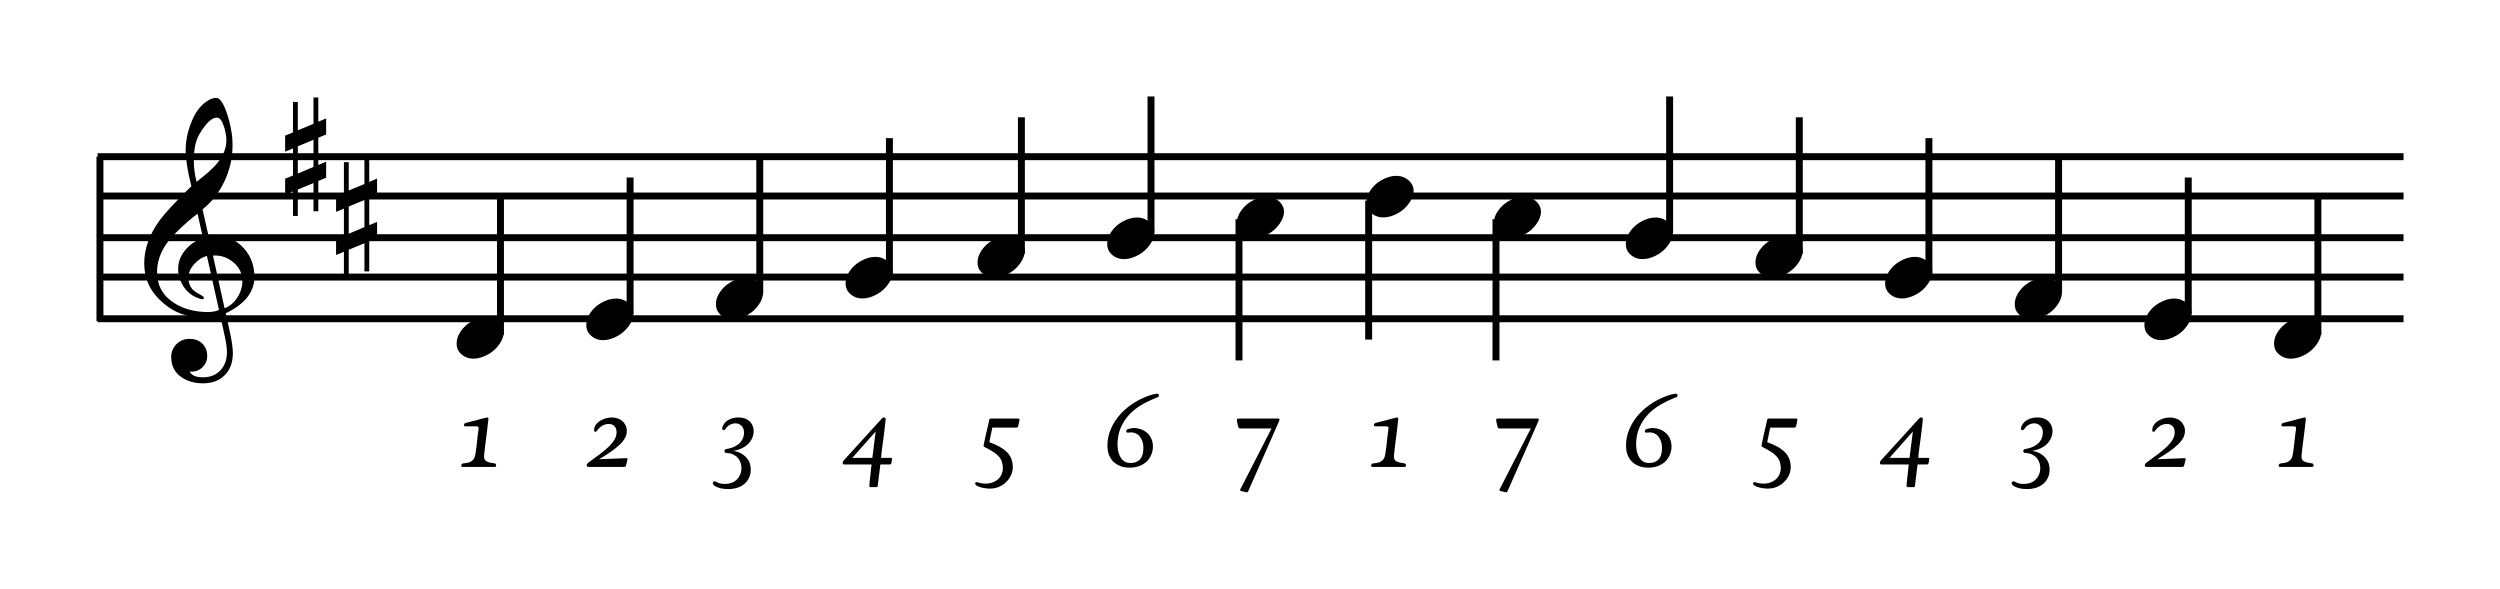 <?xml version="1.0" encoding="UTF-8" standalone="no"?>
<svg
   xmlns:dc="http://purl.org/dc/elements/1.1/"
   xmlns:cc="http://creativecommons.org/ns#"
   xmlns:rdf="http://www.w3.org/1999/02/22-rdf-syntax-ns#"
   xmlns:svg="http://www.w3.org/2000/svg"
   xmlns="http://www.w3.org/2000/svg"
   xmlns:xlink="http://www.w3.org/1999/xlink"
   xmlns:sodipodi="http://sodipodi.sourceforge.net/DTD/sodipodi-0.dtd"
   xmlns:inkscape="http://www.inkscape.org/namespaces/inkscape"
   width="259.157pt"
   height="61.042pt"
   viewBox="0 0 259.157 61.042"
   version="1.2"
   id="svg1213"
   sodipodi:docname="0 Inleiding - Noten met cijfers - 1.svg"
   inkscape:version="1.0.2-2 (e86c870879, 2021-01-15)">
  <sodipodi:namedview
     pagecolor="#ffffff"
     bordercolor="#666666"
     borderopacity="1"
     objecttolerance="10"
     gridtolerance="10"
     guidetolerance="10"
     inkscape:pageopacity="0"
     inkscape:pageshadow="2"
     inkscape:window-width="1920"
     inkscape:window-height="1051"
     id="namedview1215"
     showgrid="false"
     inkscape:zoom="0.89340855"
     inkscape:cx="243.43834"
     inkscape:cy="416.27083"
     inkscape:window-x="-9"
     inkscape:window-y="-9"
     inkscape:window-maximized="1"
     inkscape:current-layer="surface12441"
     inkscape:document-rotation="0"
     lock-margins="true"
     fit-margin-top="10"
     fit-margin-left="10"
     fit-margin-right="10"
     fit-margin-bottom="10" />
  <defs
     id="defs102">
    <g
       id="g100">
      <symbol
         overflow="visible"
         id="glyph0-0">
        <path
           style="stroke:none"
           d="M 1.062,0 V -8.281 H 7.359 V 0 Z M 2.094,-1.062 H 6.297 V -7.234 H 2.094 Z m 0,0"
           id="path10" />
      </symbol>
      <symbol
         overflow="visible"
         id="glyph0-1">
        <path
           style="stroke:none"
           d="m 11.453,0 c 0,1.551 -0.992,2.801 -2.969,3.75 0.102,0.438 0.25,1.102 0.438,2 0.195,0.906 0.297,1.617 0.297,2.141 0,0.945 -0.277,1.703 -0.828,2.266 -0.555,0.57 -1.309,0.859 -2.266,0.859 -0.867,0 -1.605,-0.211 -2.219,-0.625 C 3.188,9.898 2.828,9.195 2.828,8.281 c 0,-0.48 0.164,-0.906 0.5,-1.281 0.375,-0.398 0.844,-0.594 1.406,-0.594 0.531,0 0.961,0.156 1.297,0.469 0.363,0.344 0.539,0.797 0.531,1.359 -0.012,0.445 -0.18,0.82 -0.5,1.125 -0.344,0.332 -0.781,0.477 -1.312,0.438 0.176,0.395 0.633,0.594 1.375,0.594 0.758,0 1.363,-0.246 1.812,-0.734 C 8.383,9.176 8.609,8.551 8.609,7.781 8.609,7.352 8.52,6.75 8.344,5.969 8.25,5.508 8.098,4.848 7.891,3.984 7.422,4.129 6.836,4.203 6.141,4.203 4.504,4.203 3.098,3.676 1.922,2.625 0.66,1.531 0.031,0.18 0.031,-1.422 c 0,-1.5 0.531,-2.984 1.594,-4.453 0.551,-0.75 1.648,-1.93 3.297,-3.547 -0.398,-1.551 -0.594,-2.789 -0.594,-3.719 0,-0.938 0.18,-1.867 0.547,-2.797 0.395,-1.062 0.938,-1.816 1.625,-2.266 0.352,-0.25 0.68,-0.375 0.984,-0.375 0.344,0 0.676,0.43 1,1.281 0.27,0.688 0.477,1.496 0.625,2.422 0.051,0.305 0.078,0.715 0.078,1.234 0,1.281 -0.277,2.512 -0.828,3.688 -0.543,1.168 -1.305,2.148 -2.281,2.938 l 0.641,2.844 c 0.238,-0.039 0.504,-0.062 0.797,-0.062 1.156,0 2.109,0.422 2.859,1.266 0.719,0.805 1.078,1.793 1.078,2.969 z m -2.906,-14.172 c 0,-0.406 -0.078,-0.863 -0.234,-1.375 -0.199,-0.656 -0.449,-0.984 -0.75,-0.984 -0.531,0 -1.137,0.574 -1.812,1.719 -0.387,0.648 -0.578,1.57 -0.578,2.766 0,0.699 0.094,1.422 0.281,2.172 0.977,-0.75 1.664,-1.359 2.062,-1.828 0.688,-0.82 1.031,-1.645 1.031,-2.469 z m 1.656,14.578 c 0,-0.738 -0.289,-1.363 -0.859,-1.875 -0.574,-0.508 -1.234,-0.766 -1.984,-0.766 -0.043,0 -0.109,0 -0.203,0 l 1.203,5.469 c 0.551,-0.219 0.992,-0.594 1.328,-1.125 0.344,-0.531 0.516,-1.102 0.516,-1.703 z m -2.422,3 -1.25,-5.594 c -0.492,0.125 -0.934,0.414 -1.328,0.859 -0.398,0.438 -0.594,0.902 -0.594,1.391 0,0.469 0.133,0.863 0.406,1.188 0.176,0.188 0.438,0.367 0.781,0.547 0.281,0.156 0.422,0.258 0.422,0.312 0,0.125 -0.059,0.188 -0.172,0.188 -0.125,0 -0.34,-0.07 -0.641,-0.203 -0.555,-0.242 -1,-0.637 -1.344,-1.188 -0.344,-0.555 -0.516,-1.129 -0.516,-1.734 0,-0.727 0.254,-1.395 0.766,-2 C 4.789,-3.398 5.395,-3.801 6.125,-4.031 L 5.562,-6.562 c -0.25,0.18 -0.555,0.418 -0.906,0.719 -1.043,0.898 -1.797,1.668 -2.266,2.312 -0.688,0.969 -1.031,1.977 -1.031,3.016 0,1.352 0.566,2.406 1.703,3.156 C 4.039,3.297 5.242,3.625 6.672,3.625 7.098,3.625 7.469,3.551 7.781,3.406 Z m 0,0"
           id="path13" />
      </symbol>
      <symbol
         overflow="visible"
         id="glyph0-2">
        <path
           style="stroke:none"
           d="M 4.25,2.188 3.438,2.516 V 5.656 h -0.5 V 2.734 L 1.312,3.406 v 2.734 h -0.5 V 3.609 L 0,3.953 V 2.281 L 0.812,1.953 v -2.812 L 0,-0.516 V -2.188 l 0.812,-0.328 v -3.156 h 0.5 v 2.938 l 1.625,-0.672 v -2.734 h 0.5 V -3.625 L 4.25,-3.969 v 1.672 L 3.438,-1.969 V 0.859 L 4.25,0.516 Z M 2.938,1.062 V -1.75 l -1.625,0.672 V 1.75 Z m 0,0"
           id="path16" />
      </symbol>
      <symbol
         overflow="visible"
         id="glyph0-3">
        <path
           style="stroke:none"
           d="m 3.906,-0.5 c 0,0.281 -0.152,0.598 -0.453,0.953 C 3.086,0.867 2.258,1.457 0.969,2.219 0.781,2.32 0.457,2.523 0,2.828 v -11.188 H 0.5 V -1.5 c 0.594,-0.52 1.203,-0.781 1.828,-0.781 0.688,0 1.16,0.258 1.422,0.766 0.102,0.219 0.156,0.559 0.156,1.016 z M 2.5,-0.438 C 2.5,-0.676 2.426,-0.891 2.281,-1.078 2.145,-1.273 1.969,-1.375 1.75,-1.375 1.531,-1.375 1.273,-1.281 0.984,-1.094 0.66,-0.895 0.5,-0.695 0.5,-0.5 V 1.781 C 1.258,1.301 1.695,1.008 1.812,0.906 2.27,0.508 2.5,0.062 2.5,-0.438 Z m 0,0"
           id="path19" />
      </symbol>
      <symbol
         overflow="visible"
         id="glyph0-4">
        <path
           style="stroke:none"
           d="M 4.969,-2.141 H 0 v -2.062 h 4.969 z m 0,0"
           id="path22" />
      </symbol>
      <symbol
         overflow="visible"
         id="glyph1-0">
        <path
           style="stroke:none"
           d="M 1.047,0 V -8.281 H 7.344 V 0 Z M 2.094,-1.047 h 4.203 v -6.188 H 2.094 Z m 0,0"
           id="path25" />
      </symbol>
      <symbol
         overflow="visible"
         id="glyph1-1">
        <path
           style="stroke:none"
           d="M 0.375,1.625 C 0.125,1.363 0.004,1.02 0.016,0.594 0.023,0.176 0.176,-0.238 0.469,-0.656 0.758,-1.062 1.113,-1.383 1.531,-1.625 c 0.539,-0.312 1.062,-0.469 1.562,-0.469 0.531,0 0.984,0.18 1.359,0.531 0.301,0.305 0.453,0.641 0.453,1.016 0,0.418 -0.156,0.844 -0.469,1.281 C 4.133,1.16 3.766,1.5 3.328,1.75 2.785,2.062 2.266,2.219 1.766,2.219 1.203,2.219 0.738,2.02 0.375,1.625 Z m 0,0"
           id="path28" />
      </symbol>
      <symbol
         overflow="visible"
         id="glyph2-0">
        <path
           style="stroke:none"
           d="M 2.703,-6.766 H 2.469 v 1.625 l -1.5,-1.625 H 0.625 L 0.922,-6.438 v 1.859 H 1.156 V -6.219 L 2.688,-4.547 2.703,-4.562 Z m 0.781,1.078 c 0,-0.238 0.078,-0.445 0.234,-0.625 0.164,-0.188 0.375,-0.281 0.625,-0.281 0.25,0 0.457,0.094 0.625,0.281 0.176,0.18 0.266,0.387 0.266,0.625 0,0.125 -0.027,0.246 -0.078,0.359 C 5.113,-5.211 5.051,-5.113 4.969,-5.031 4.895,-4.945 4.801,-4.879 4.688,-4.828 4.582,-4.773 4.469,-4.75 4.344,-4.75 c -0.25,0 -0.461,-0.094 -0.625,-0.281 C 3.562,-5.219 3.484,-5.438 3.484,-5.688 Z m -0.25,0 c 0,0.168 0.023,0.32 0.078,0.453 0.062,0.137 0.141,0.258 0.234,0.359 0.102,0.105 0.223,0.188 0.359,0.25 0.133,0.055 0.281,0.078 0.438,0.078 0.156,0 0.301,-0.023 0.438,-0.078 0.133,-0.062 0.25,-0.145 0.344,-0.25 0.102,-0.102 0.18,-0.223 0.234,-0.359 0.062,-0.133 0.094,-0.285 0.094,-0.453 0,-0.156 -0.031,-0.297 -0.094,-0.422 C 5.305,-6.242 5.227,-6.363 5.125,-6.469 5.031,-6.582 4.914,-6.664 4.781,-6.719 4.645,-6.781 4.5,-6.812 4.344,-6.812 c -0.156,0 -0.305,0.031 -0.438,0.094 -0.137,0.055 -0.258,0.137 -0.359,0.25 C 3.453,-6.363 3.375,-6.242 3.312,-6.109 3.258,-5.984 3.234,-5.844 3.234,-5.688 Z M 4.188,-5.656 c 0,0.055 0.016,0.094 0.047,0.125 0.031,0.023 0.07,0.031 0.125,0.031 0.051,0 0.094,-0.008 0.125,-0.031 0.031,-0.031 0.047,-0.07 0.047,-0.125 0,-0.051 -0.016,-0.094 -0.047,-0.125 -0.031,-0.031 -0.074,-0.047 -0.125,-0.047 -0.055,0 -0.094,0.016 -0.125,0.047 C 4.203,-5.75 4.188,-5.707 4.188,-5.656 Z m 2.203,1.078 H 6.625 V -6.562 h 0.75 L 7.359,-6.766 H 5.656 L 5.641,-6.562 h 0.75 z m -4.859,3.5 c 0.176,0 0.336,-0.02 0.484,-0.062 C 2.172,-1.18 2.301,-1.25 2.406,-1.344 2.52,-1.438 2.609,-1.551 2.672,-1.688 2.742,-1.832 2.781,-1.992 2.781,-2.172 2.781,-2.379 2.742,-2.551 2.672,-2.688 2.598,-2.832 2.5,-2.945 2.375,-3.031 2.258,-3.113 2.125,-3.172 1.969,-3.203 1.812,-3.242 1.656,-3.266 1.5,-3.266 c -0.043,0 -0.121,0.008 -0.234,0.016 -0.117,0 -0.211,0.008 -0.281,0.016 v 2.156 z M 1.203,-1.281 V -3.047 H 1.312 c 0.352,-0.031 0.645,0.027 0.875,0.172 0.227,0.137 0.344,0.371 0.344,0.703 C 2.531,-1.879 2.438,-1.656 2.25,-1.5 2.062,-1.352 1.801,-1.281 1.469,-1.281 Z m 3.969,-0.203 C 5.098,-1.41 4.988,-1.352 4.844,-1.312 4.707,-1.281 4.578,-1.266 4.453,-1.266 4.211,-1.266 4.008,-1.344 3.844,-1.5 3.676,-1.664 3.582,-1.863 3.562,-2.094 h 1.422 l 0.031,-0.203 H 3.562 c 0.031,-0.227 0.125,-0.414 0.281,-0.562 C 4,-3.016 4.191,-3.094 4.422,-3.094 c 0.133,0 0.258,0.023 0.375,0.062 0.125,0.031 0.25,0.094 0.375,0.188 V -3.109 C 5.098,-3.16 5,-3.207 4.875,-3.25 4.75,-3.289 4.602,-3.312 4.438,-3.312 4.281,-3.312 4.133,-3.281 4,-3.219 3.863,-3.164 3.742,-3.086 3.641,-2.984 3.535,-2.879 3.457,-2.758 3.406,-2.625 c -0.055,0.137 -0.078,0.281 -0.078,0.438 0,0.156 0.023,0.309 0.078,0.453 0.051,0.137 0.129,0.258 0.234,0.359 0.102,0.094 0.223,0.172 0.359,0.234 0.133,0.062 0.281,0.094 0.438,0.094 0.125,0 0.254,-0.008 0.391,-0.031 0.133,-0.031 0.242,-0.082 0.328,-0.156 z m 1.031,-0.625 h 0.906 v -0.219 h -0.906 v -0.719 H 7.281 L 7.266,-3.266 H 5.969 v 2.188 h 0.234 z m 1.016,0.844 c 0,0.055 0.02,0.102 0.062,0.141 0.039,0.043 0.086,0.062 0.141,0.062 0.062,0 0.113,-0.02 0.156,-0.062 0.039,-0.039 0.062,-0.086 0.062,-0.141 0,-0.062 -0.023,-0.113 -0.062,-0.156 -0.043,-0.039 -0.094,-0.062 -0.156,-0.062 -0.055,0 -0.102,0.023 -0.141,0.062 -0.043,0.043 -0.062,0.094 -0.062,0.156 z m -7.234,-6.406 H 8.312 V 0 h -8.328 z m 0,0"
           id="path31" />
      </symbol>
      <symbol
         overflow="visible"
         id="glyph2-1">
        <path
           style="stroke:none"
           d="m 3.312,-4.953 c 0,0.055 -0.016,0.18 -0.047,0.375 C 3.242,-4.391 3.219,-4.156 3.188,-3.875 3.156,-3.602 3.117,-3.312 3.078,-3 3.035,-2.695 3,-2.41 2.969,-2.141 c -0.031,0.262 -0.059,0.492 -0.078,0.688 -0.023,0.188 -0.031,0.305 -0.031,0.344 0,0.125 0.016,0.23 0.047,0.312 0.039,0.086 0.102,0.152 0.188,0.203 0.082,0.055 0.195,0.102 0.344,0.141 0.145,0.031 0.328,0.062 0.547,0.094 0.051,0.012 0.082,0.039 0.094,0.078 0.02,0.031 0.031,0.07 0.031,0.109 0,0.043 -0.012,0.086 -0.031,0.125 C 4.055,-0.016 4.023,0 3.984,0 h -3.375 C 0.566,0 0.535,-0.016 0.516,-0.047 0.504,-0.078 0.5,-0.109 0.5,-0.141 c 0,-0.051 0.016,-0.098 0.047,-0.141 0.031,-0.039 0.07,-0.066 0.125,-0.078 0.238,-0.02 0.438,-0.051 0.594,-0.094 0.156,-0.051 0.281,-0.117 0.375,-0.203 0.102,-0.082 0.18,-0.191 0.234,-0.328 0.051,-0.133 0.086,-0.301 0.109,-0.5 0.008,-0.051 0.023,-0.148 0.047,-0.297 0.02,-0.145 0.039,-0.305 0.062,-0.484 0.02,-0.188 0.039,-0.379 0.062,-0.578 0.02,-0.195 0.039,-0.379 0.062,-0.547 0.031,-0.176 0.051,-0.32 0.062,-0.438 0.008,-0.125 0.016,-0.195 0.016,-0.219 0,-0.07 -0.023,-0.113 -0.062,-0.125 C 2.191,-4.191 2.133,-4.203 2.062,-4.203 H 0.922 C 0.867,-4.203 0.832,-4.219 0.812,-4.25 0.789,-4.281 0.781,-4.312 0.781,-4.344 c 0,-0.102 0.051,-0.172 0.156,-0.203 0.031,-0.008 0.102,-0.031 0.219,-0.062 0.125,-0.031 0.266,-0.066 0.422,-0.109 0.156,-0.039 0.32,-0.082 0.5,-0.125 0.176,-0.051 0.344,-0.098 0.5,-0.141 0.156,-0.039 0.285,-0.07 0.391,-0.094 C 3.07,-5.109 3.141,-5.125 3.172,-5.125 c 0.094,0 0.141,0.059 0.141,0.172 z m 0,0"
           id="path34" />
      </symbol>
      <symbol
         overflow="visible"
         id="glyph2-2">
        <path
           style="stroke:none"
           d="M 0.25,0 C 0.176,0 0.125,-0.016 0.094,-0.047 0.07,-0.078 0.062,-0.117 0.062,-0.172 c 0,-0.094 0.047,-0.176 0.141,-0.25 0.508,-0.375 0.953,-0.703 1.328,-0.984 0.375,-0.289 0.68,-0.555 0.922,-0.797 0.238,-0.25 0.414,-0.484 0.531,-0.703 0.113,-0.219 0.172,-0.441 0.172,-0.672 0,-0.301 -0.078,-0.52 -0.234,-0.656 C 2.773,-4.379 2.594,-4.453 2.375,-4.453 c -0.281,0 -0.527,0.07 -0.734,0.203 -0.199,0.125 -0.375,0.305 -0.531,0.531 -0.031,0.055 -0.086,0.078 -0.156,0.078 -0.086,0 -0.125,-0.055 -0.125,-0.172 0,-0.176 0.047,-0.344 0.141,-0.5 C 1.07,-4.477 1.207,-4.617 1.375,-4.734 1.551,-4.848 1.75,-4.941 1.969,-5.016 2.195,-5.086 2.43,-5.125 2.672,-5.125 c 0.207,0 0.398,0.031 0.578,0.094 0.188,0.055 0.348,0.141 0.484,0.266 0.145,0.117 0.258,0.262 0.344,0.438 0.094,0.168 0.141,0.367 0.141,0.594 0,0.262 -0.062,0.508 -0.188,0.734 -0.125,0.23 -0.309,0.461 -0.547,0.688 -0.242,0.23 -0.539,0.469 -0.891,0.719 -0.355,0.242 -0.773,0.508 -1.25,0.797 L 4.172,-0.906 c 0.082,0 0.125,0.039 0.125,0.109 0,0.023 -0.012,0.062 -0.031,0.125 -0.012,0.055 -0.027,0.117 -0.047,0.188 -0.012,0.062 -0.027,0.125 -0.047,0.188 -0.012,0.062 -0.023,0.105 -0.031,0.125 C 4.117,-0.098 4.094,-0.051 4.062,-0.031 4.039,-0.008 4.004,0 3.953,0 Z m 0,0"
           id="path37" />
      </symbol>
      <symbol
         overflow="visible"
         id="glyph2-3">
        <path
           style="stroke:none"
           d="m 1.578,-1.672 c 0.301,0.055 0.566,0.141 0.797,0.266 0.227,0.125 0.414,0.277 0.562,0.453 0.156,0.168 0.27,0.355 0.344,0.562 0.07,0.199 0.109,0.406 0.109,0.625 0,0.352 -0.062,0.656 -0.188,0.906 -0.125,0.258 -0.293,0.473 -0.5,0.641 -0.211,0.176 -0.461,0.305 -0.75,0.391 C 1.672,2.254 1.375,2.297 1.062,2.297 0.844,2.297 0.633,2.281 0.438,2.25 0.25,2.219 0.082,2.172 -0.062,2.109 -0.219,2.055 -0.336,1.988 -0.422,1.906 c -0.082,-0.074 -0.125,-0.152 -0.125,-0.234 0,-0.043 0.016,-0.086 0.047,-0.125 C -0.469,1.516 -0.426,1.5 -0.375,1.5 c 0.055,0 0.105,0.008 0.156,0.031 0.043,0.031 0.105,0.062 0.188,0.094 C 0.039,1.664 0.133,1.695 0.25,1.719 0.375,1.75 0.531,1.766 0.719,1.766 0.957,1.766 1.18,1.727 1.391,1.656 1.598,1.582 1.773,1.473 1.922,1.328 2.078,1.18 2.195,1.008 2.281,0.812 2.375,0.613 2.422,0.383 2.422,0.125 c 0,-0.195 -0.031,-0.383 -0.094,-0.562 -0.062,-0.188 -0.156,-0.352 -0.281,-0.5 -0.125,-0.145 -0.281,-0.258 -0.469,-0.344 C 1.391,-1.375 1.172,-1.426 0.922,-1.438 0.742,-1.445 0.656,-1.516 0.656,-1.641 c 0,-0.113 0.078,-0.188 0.234,-0.219 0.363,-0.062 0.66,-0.156 0.891,-0.281 0.227,-0.125 0.41,-0.266 0.547,-0.422 0.133,-0.164 0.227,-0.332 0.281,-0.5 0.051,-0.164 0.078,-0.32 0.078,-0.469 0,-0.332 -0.09,-0.578 -0.266,-0.734 -0.18,-0.164 -0.383,-0.25 -0.609,-0.25 -0.211,0 -0.406,0.055 -0.594,0.156 C 1.039,-4.266 0.895,-4.125 0.781,-3.938 0.719,-3.852 0.645,-3.812 0.562,-3.812 0.531,-3.812 0.5,-3.82 0.469,-3.844 0.438,-3.875 0.422,-3.922 0.422,-3.984 c 0,-0.062 0.023,-0.156 0.078,-0.281 C 0.562,-4.398 0.656,-4.531 0.781,-4.656 0.914,-4.789 1.094,-4.898 1.312,-4.984 1.531,-5.078 1.801,-5.125 2.125,-5.125 c 0.195,0 0.391,0.027 0.578,0.078 0.188,0.055 0.352,0.141 0.5,0.266 0.145,0.117 0.258,0.266 0.344,0.453 0.094,0.18 0.141,0.398 0.141,0.656 0,0.23 -0.055,0.461 -0.156,0.688 C 3.438,-2.766 3.297,-2.562 3.109,-2.375 2.93,-2.195 2.707,-2.047 2.438,-1.922 c -0.262,0.125 -0.547,0.211 -0.859,0.25 z m 0,0"
           id="path40" />
      </symbol>
      <symbol
         overflow="visible"
         id="glyph2-4">
        <path
           style="stroke:none"
           d="m 4.953,-0.938 c 0.082,0 0.125,0.031 0.125,0.094 0,0.023 -0.008,0.055 -0.016,0.094 0,0.043 -0.008,0.09 -0.016,0.141 -0.012,0.055 -0.023,0.105 -0.031,0.156 -0.012,0.043 -0.023,0.074 -0.031,0.094 C 4.961,-0.285 4.898,-0.25 4.797,-0.25 h -0.938 L 3.594,1.922 c 0,0.051 -0.012,0.094 -0.031,0.125 C 3.551,2.078 3.516,2.094 3.453,2.094 h -0.594 c -0.094,0 -0.141,-0.047 -0.141,-0.141 0,-0.023 0.004,-0.086 0.016,-0.188 C 2.742,1.66 2.754,1.531 2.766,1.375 2.785,1.227 2.805,1.062 2.828,0.875 2.848,0.695 2.863,0.531 2.875,0.375 2.895,0.219 2.91,0.082 2.922,-0.031 2.941,-0.145 2.953,-0.219 2.953,-0.25 H 0.156 c -0.137,0 -0.203,-0.055 -0.203,-0.172 0,-0.094 0.043,-0.18 0.125,-0.266 l 3.938,-4.328 c 0.031,-0.031 0.062,-0.055 0.094,-0.078 0.031,-0.02 0.07,-0.031 0.125,-0.031 0.113,0 0.172,0.062 0.172,0.188 0,0.031 -0.012,0.141 -0.031,0.328 C 4.352,-4.422 4.328,-4.188 4.297,-3.906 4.266,-3.633 4.227,-3.336 4.188,-3.016 4.145,-2.691 4.102,-2.383 4.062,-2.094 4.031,-1.812 4,-1.562 3.969,-1.344 3.945,-1.133 3.938,-1 3.938,-0.938 Z m -1.922,0 L 3.375,-3.672 0.953,-0.938 Z m 0,0"
           id="path43" />
      </symbol>
      <symbol
         overflow="visible"
         id="glyph2-5">
        <path
           style="stroke:none"
           d="m 4.234,-5.016 c 0.082,0 0.125,0.043 0.125,0.125 0,0.023 -0.008,0.062 -0.016,0.125 0,0.055 -0.012,0.117 -0.031,0.188 -0.023,0.062 -0.039,0.125 -0.047,0.188 -0.012,0.055 -0.023,0.094 -0.031,0.125 -0.012,0.074 -0.031,0.125 -0.062,0.156 -0.031,0.023 -0.086,0.031 -0.156,0.031 h -2.469 l -0.312,1.516 c 0.789,0.273 1.395,0.609 1.812,1.016 0.414,0.406 0.625,0.93 0.625,1.562 0,0.281 -0.059,0.551 -0.172,0.812 C 3.383,1.098 3.219,1.336 3,1.547 2.789,1.766 2.539,1.938 2.25,2.062 1.957,2.188 1.629,2.25 1.266,2.25 1.109,2.25 0.941,2.234 0.766,2.203 0.586,2.18 0.426,2.145 0.281,2.094 0.133,2.051 0.016,2 -0.078,1.938 -0.18,1.875 -0.234,1.801 -0.234,1.719 c 0,-0.031 0.012,-0.062 0.031,-0.094 0.023,-0.031 0.059,-0.047 0.109,-0.047 0.043,0 0.086,0.004 0.125,0.016 0.051,0.02 0.113,0.039 0.188,0.062 0.07,0.02 0.156,0.035 0.25,0.047 0.102,0.02 0.234,0.031 0.391,0.031 0.258,0 0.5,-0.043 0.719,-0.125 C 1.805,1.523 2,1.41 2.156,1.266 2.312,1.117 2.43,0.945 2.516,0.75 c 0.082,-0.199 0.125,-0.406 0.125,-0.625 0,-0.25 -0.039,-0.473 -0.109,-0.672 -0.062,-0.195 -0.172,-0.379 -0.328,-0.547 -0.148,-0.164 -0.344,-0.328 -0.594,-0.484 -0.242,-0.156 -0.531,-0.316 -0.875,-0.484 -0.062,-0.031 -0.094,-0.066 -0.094,-0.109 0,-0.02 0.008,-0.094 0.031,-0.219 C 0.703,-2.523 0.738,-2.688 0.781,-2.875 0.82,-3.062 0.863,-3.258 0.906,-3.469 0.957,-3.676 1.004,-3.875 1.047,-4.062 1.086,-4.25 1.125,-4.41 1.156,-4.547 1.188,-4.691 1.207,-4.785 1.219,-4.828 1.227,-4.891 1.242,-4.938 1.266,-4.969 1.297,-5 1.363,-5.016 1.469,-5.016 Z m 0,0"
           id="path46" />
      </symbol>
      <symbol
         overflow="visible"
         id="glyph2-6">
        <path
           style="stroke:none"
           d="m 2.641,-3.547 c -0.117,0 -0.172,-0.055 -0.172,-0.172 0,-0.062 0.031,-0.113 0.094,-0.156 0.07,-0.039 0.156,-0.07 0.25,-0.094 0.094,-0.02 0.18,-0.035 0.266,-0.047 0.082,-0.008 0.145,-0.016 0.188,-0.016 0.25,0 0.488,0.043 0.719,0.125 0.238,0.086 0.453,0.211 0.641,0.375 0.188,0.156 0.332,0.355 0.438,0.594 0.113,0.242 0.172,0.516 0.172,0.828 0,0.312 -0.062,0.605 -0.188,0.875 -0.117,0.273 -0.277,0.508 -0.484,0.703 -0.211,0.188 -0.465,0.34 -0.766,0.453 -0.293,0.102 -0.617,0.156 -0.969,0.156 -0.398,0 -0.742,-0.062 -1.031,-0.188 -0.293,-0.125 -0.539,-0.289 -0.734,-0.5 -0.188,-0.219 -0.328,-0.461 -0.422,-0.734 -0.086,-0.281 -0.125,-0.566 -0.125,-0.859 0,-0.613 0.125,-1.203 0.375,-1.766 0.25,-0.57 0.586,-1.086 1.016,-1.547 0.438,-0.469 0.941,-0.875 1.516,-1.219 0.57,-0.344 1.176,-0.602 1.812,-0.781 0.094,-0.02 0.176,-0.035 0.25,-0.047 0.07,-0.02 0.129,-0.031 0.172,-0.031 0.07,0 0.125,0.023 0.156,0.062 0.031,0.031 0.047,0.074 0.047,0.125 0,0.086 -0.047,0.148 -0.141,0.188 -0.574,0.219 -1.117,0.477 -1.625,0.766 -0.5,0.293 -0.938,0.637 -1.312,1.031 -0.375,0.398 -0.672,0.855 -0.891,1.375 -0.219,0.512 -0.328,1.094 -0.328,1.75 0,0.281 0.031,0.539 0.094,0.766 0.062,0.23 0.148,0.434 0.266,0.609 0.113,0.168 0.254,0.297 0.422,0.391 0.164,0.086 0.359,0.125 0.578,0.125 0.414,0 0.738,-0.125 0.969,-0.375 C 4.129,-1.031 4.25,-1.43 4.25,-1.984 c 0,-0.227 -0.031,-0.438 -0.094,-0.625 C 4.094,-2.805 4.004,-2.977 3.891,-3.125 3.785,-3.27 3.656,-3.379 3.5,-3.453 c -0.156,-0.082 -0.336,-0.125 -0.531,-0.125 -0.086,0 -0.152,0.008 -0.203,0.016 -0.043,0.012 -0.086,0.016 -0.125,0.016 z m 0,0"
           id="path49" />
      </symbol>
      <symbol
         overflow="visible"
         id="glyph2-7">
        <path
           style="stroke:none"
           d="M 3.609,-3.984 H 0.375 c -0.117,0 -0.184,-0.051 -0.203,-0.156 C 0.16,-4.18 0.145,-4.234 0.125,-4.297 0.113,-4.367 0.098,-4.441 0.078,-4.516 0.066,-4.598 0.051,-4.672 0.031,-4.734 0.02,-4.805 0.016,-4.852 0.016,-4.875 c 0,-0.094 0.066,-0.141 0.203,-0.141 h 4.078 c 0.094,0 0.141,0.043 0.141,0.125 0,0.043 -0.039,0.141 -0.109,0.297 L 1.219,2.469 C 1.164,2.582 1.113,2.641 1.062,2.641 1.051,2.641 1.02,2.633 0.969,2.625 0.914,2.613 0.859,2.598 0.797,2.578 0.734,2.566 0.672,2.551 0.609,2.531 0.555,2.52 0.52,2.516 0.5,2.516 0.406,2.492 0.359,2.453 0.359,2.391 0.359,2.359 0.363,2.332 0.375,2.312 0.383,2.289 0.406,2.254 0.438,2.203 Z m 0,0"
           id="path52" />
      </symbol>
      <symbol
         overflow="visible"
         id="glyph2-8">
        <path
           style="stroke:none"
           d="m 3.875,-4.422 c -0.117,-0.094 -0.234,-0.156 -0.359,-0.188 -0.117,-0.039 -0.23,-0.062 -0.344,-0.062 -0.23,0 -0.453,0.078 -0.672,0.234 -0.219,0.156 -0.418,0.371 -0.594,0.641 -0.18,0.273 -0.32,0.586 -0.422,0.938 -0.105,0.355 -0.156,0.73 -0.156,1.125 0,0.355 0.051,0.621 0.156,0.797 0.102,0.18 0.25,0.266 0.438,0.266 0.25,0 0.5,-0.102 0.75,-0.312 0.25,-0.219 0.535,-0.508 0.859,-0.875 z m -0.406,3.188 C 3.332,-1.055 3.191,-0.883 3.047,-0.719 2.898,-0.562 2.75,-0.422 2.594,-0.297 2.445,-0.18 2.289,-0.086 2.125,-0.016 1.957,0.047 1.797,0.078 1.641,0.078 1.242,0.078 0.938,-0.055 0.719,-0.328 0.5,-0.609 0.391,-1.02 0.391,-1.562 c 0,-0.539 0.082,-1.031 0.25,-1.469 0.164,-0.445 0.383,-0.82 0.656,-1.125 0.281,-0.312 0.586,-0.551 0.922,-0.719 0.344,-0.164 0.68,-0.25 1.016,-0.25 0.238,0 0.477,0.047 0.719,0.141 C 3.984,-5.254 4.008,-5.508 4.031,-5.75 4.062,-5.988 4.086,-6.195 4.109,-6.375 c 0.031,-0.176 0.051,-0.32 0.062,-0.438 0.008,-0.125 0.016,-0.195 0.016,-0.219 0,-0.125 -0.027,-0.207 -0.078,-0.25 C 4.066,-7.332 3.977,-7.359 3.844,-7.359 H 3.453 c -0.055,0 -0.094,-0.016 -0.125,-0.047 -0.031,-0.039 -0.047,-0.082 -0.047,-0.125 0,-0.102 0.062,-0.172 0.188,-0.203 L 4.438,-7.953 C 4.52,-7.973 4.598,-7.988 4.672,-8 4.742,-8.02 4.801,-8.031 4.844,-8.031 c 0.113,0 0.188,0.031 0.219,0.094 0.039,0.055 0.062,0.137 0.062,0.25 0,0.031 -0.016,0.152 -0.047,0.359 -0.023,0.199 -0.055,0.453 -0.094,0.766 -0.031,0.305 -0.074,0.652 -0.125,1.047 -0.055,0.387 -0.105,0.781 -0.156,1.188 -0.043,0.406 -0.09,0.809 -0.141,1.203 -0.055,0.387 -0.102,0.742 -0.141,1.062 -0.031,0.324 -0.062,0.594 -0.094,0.812 -0.023,0.211 -0.031,0.336 -0.031,0.375 0,0.043 0.016,0.07 0.047,0.078 0.039,0.012 0.109,0.016 0.203,0.016 h 0.656 c 0.039,0 0.078,0.012 0.109,0.031 0.031,0.012 0.047,0.043 0.047,0.094 0,0.055 -0.074,0.121 -0.219,0.203 -0.137,0.086 -0.305,0.168 -0.5,0.25 C 4.441,-0.129 4.242,-0.062 4.047,0 3.848,0.051 3.691,0.078 3.578,0.078 3.504,0.078 3.445,0.062 3.406,0.031 3.363,0 3.344,-0.051 3.344,-0.125 c 0,-0.008 0.004,-0.051 0.016,-0.125 0.008,-0.07 0.02,-0.16 0.031,-0.266 C 3.41,-0.617 3.426,-0.727 3.438,-0.844 3.457,-0.969 3.477,-1.098 3.5,-1.234 Z m 0,0"
           id="path55" />
      </symbol>
      <symbol
         overflow="visible"
         id="glyph2-9">
        <path
           style="stroke:none"
           d="m 2.938,-5.125 c 0.227,0 0.445,0.039 0.656,0.109 0.219,0.062 0.406,0.172 0.562,0.328 0.156,0.156 0.281,0.367 0.375,0.625 0.094,0.25 0.141,0.559 0.141,0.922 0,0.512 -0.074,0.965 -0.219,1.359 -0.148,0.398 -0.34,0.734 -0.578,1.016 -0.23,0.273 -0.496,0.48 -0.797,0.625 -0.293,0.145 -0.594,0.219 -0.906,0.219 C 1.941,0.078 1.719,0.047 1.5,-0.016 1.289,-0.086 1.109,-0.203 0.953,-0.359 0.797,-0.516 0.672,-0.719 0.578,-0.969 0.484,-1.219 0.438,-1.523 0.438,-1.891 0.438,-2.398 0.508,-2.852 0.656,-3.25 0.801,-3.656 0.988,-3.992 1.219,-4.266 1.457,-4.547 1.723,-4.758 2.016,-4.906 2.316,-5.051 2.625,-5.125 2.938,-5.125 Z m -0.172,0.484 c -0.199,0 -0.383,0.062 -0.547,0.188 -0.168,0.125 -0.312,0.309 -0.438,0.547 C 1.664,-3.676 1.57,-3.395 1.5,-3.062 c -0.074,0.336 -0.109,0.703 -0.109,1.109 0,0.512 0.086,0.898 0.266,1.156 0.176,0.262 0.406,0.391 0.688,0.391 0.195,0 0.379,-0.062 0.547,-0.188 C 3.055,-0.719 3.195,-0.895 3.312,-1.125 3.438,-1.363 3.535,-1.648 3.609,-1.984 3.68,-2.316 3.719,-2.688 3.719,-3.094 3.719,-3.613 3.629,-4 3.453,-4.25 3.285,-4.508 3.055,-4.641 2.766,-4.641 Z m 0,0"
           id="path58" />
      </symbol>
      <symbol
         overflow="visible"
         id="glyph2-10">
        <path
           style="stroke:none"
           d="M 2.062,-3.312 C 2.238,-3.633 2.395,-3.91 2.531,-4.141 2.676,-4.367 2.812,-4.551 2.938,-4.688 3.07,-4.832 3.203,-4.941 3.328,-5.016 3.453,-5.086 3.586,-5.125 3.734,-5.125 c 0.195,0 0.348,0.07 0.453,0.203 0.102,0.125 0.156,0.273 0.156,0.438 0,0.148 -0.047,0.293 -0.141,0.438 -0.086,0.137 -0.215,0.23 -0.391,0.281 -0.031,-0.113 -0.086,-0.195 -0.156,-0.25 -0.074,-0.051 -0.137,-0.078 -0.188,-0.078 -0.094,0 -0.188,0.039 -0.281,0.109 -0.094,0.062 -0.188,0.148 -0.281,0.25 l -0.875,1 -0.297,2.469 C 1.723,-0.16 1.672,-0.094 1.578,-0.062 1.453,-0.031 1.32,0 1.188,0.031 1.051,0.062 0.961,0.078 0.922,0.078 c -0.062,0 -0.094,-0.039 -0.094,-0.109 0,-0.031 0.008,-0.148 0.031,-0.359 0.031,-0.207 0.066,-0.457 0.109,-0.75 0.039,-0.289 0.082,-0.602 0.125,-0.938 C 1.133,-2.41 1.172,-2.719 1.203,-3 c 0.039,-0.289 0.07,-0.535 0.094,-0.734 0.031,-0.195 0.047,-0.301 0.047,-0.312 0,-0.062 -0.023,-0.098 -0.062,-0.109 C 1.25,-4.164 1.191,-4.172 1.109,-4.172 H 0.531 c -0.043,0 -0.078,-0.004 -0.109,-0.016 C 0.391,-4.207 0.375,-4.242 0.375,-4.297 c 0,-0.051 0.066,-0.125 0.203,-0.219 0.133,-0.094 0.289,-0.188 0.469,-0.281 0.188,-0.094 0.375,-0.172 0.562,-0.234 0.195,-0.062 0.352,-0.094 0.469,-0.094 0.07,0 0.129,0.016 0.172,0.047 0.039,0.023 0.062,0.07 0.062,0.141 0,0.043 -0.012,0.137 -0.031,0.281 -0.023,0.148 -0.055,0.312 -0.094,0.5 C 2.156,-3.977 2.125,-3.805 2.094,-3.641 2.07,-3.484 2.051,-3.375 2.031,-3.312 Z m 0,0"
           id="path61" />
      </symbol>
      <symbol
         overflow="visible"
         id="glyph2-11">
        <path
           style="stroke:none"
           d="m 4.156,-4.141 c 0,0.219 -0.047,0.414 -0.141,0.578 -0.086,0.168 -0.234,0.328 -0.453,0.484 -0.211,0.156 -0.5,0.312 -0.875,0.469 -0.367,0.156 -0.824,0.328 -1.375,0.516 0.02,0.5 0.133,0.867 0.344,1.094 0.207,0.23 0.445,0.344 0.719,0.344 0.207,0 0.395,-0.031 0.562,-0.094 0.176,-0.07 0.328,-0.148 0.453,-0.234 0.125,-0.082 0.227,-0.156 0.312,-0.219 0.082,-0.07 0.145,-0.109 0.188,-0.109 0.02,0 0.039,0.012 0.062,0.031 C 3.984,-1.27 4,-1.238 4,-1.188 c 0,0.105 -0.055,0.23 -0.156,0.375 -0.105,0.148 -0.25,0.289 -0.438,0.422 -0.18,0.125 -0.391,0.234 -0.641,0.328 -0.25,0.094 -0.523,0.141 -0.812,0.141 -0.211,0 -0.406,-0.047 -0.594,-0.141 C 1.172,-0.164 1.008,-0.312 0.875,-0.5 0.738,-0.688 0.629,-0.906 0.547,-1.156 0.473,-1.406 0.438,-1.676 0.438,-1.969 0.438,-2.5 0.508,-2.961 0.656,-3.359 0.801,-3.754 0.988,-4.082 1.219,-4.344 1.457,-4.602 1.723,-4.797 2.016,-4.922 2.316,-5.055 2.617,-5.125 2.922,-5.125 c 0.207,0 0.383,0.027 0.531,0.078 0.156,0.055 0.285,0.125 0.391,0.219 0.102,0.086 0.18,0.188 0.234,0.312 0.051,0.125 0.078,0.25 0.078,0.375 z m -0.922,0.062 c 0,-0.176 -0.043,-0.312 -0.125,-0.406 -0.086,-0.102 -0.219,-0.156 -0.406,-0.156 -0.148,0 -0.297,0.043 -0.453,0.125 -0.148,0.086 -0.289,0.215 -0.422,0.391 -0.137,0.168 -0.25,0.387 -0.344,0.656 -0.094,0.273 -0.152,0.59 -0.172,0.953 0.395,-0.156 0.719,-0.301 0.969,-0.438 0.258,-0.133 0.457,-0.266 0.594,-0.391 0.145,-0.133 0.238,-0.258 0.281,-0.375 0.051,-0.125 0.078,-0.242 0.078,-0.359 z m 0,0"
           id="path64" />
      </symbol>
      <symbol
         overflow="visible"
         id="glyph2-12">
        <path
           style="stroke:none"
           d="m 3.953,-3.984 c 0,-0.113 -0.027,-0.195 -0.078,-0.25 C 3.82,-4.285 3.742,-4.312 3.641,-4.312 c -0.117,0 -0.227,0.031 -0.328,0.094 -0.105,0.055 -0.219,0.133 -0.344,0.234 -0.125,0.094 -0.262,0.211 -0.406,0.344 C 2.426,-3.504 2.27,-3.352 2.094,-3.188 L 1.734,-0.266 C 1.723,-0.16 1.672,-0.094 1.578,-0.062 1.453,-0.031 1.32,0 1.188,0.031 1.051,0.062 0.961,0.078 0.922,0.078 c -0.062,0 -0.094,-0.039 -0.094,-0.109 0,-0.031 0.008,-0.148 0.031,-0.359 0.031,-0.207 0.066,-0.457 0.109,-0.75 0.039,-0.289 0.082,-0.602 0.125,-0.938 C 1.133,-2.41 1.172,-2.719 1.203,-3 c 0.039,-0.289 0.07,-0.535 0.094,-0.734 0.031,-0.195 0.047,-0.301 0.047,-0.312 0,-0.062 -0.023,-0.098 -0.062,-0.109 C 1.25,-4.164 1.191,-4.172 1.109,-4.172 H 0.531 c -0.043,0 -0.078,-0.004 -0.109,-0.016 C 0.391,-4.207 0.375,-4.242 0.375,-4.297 c 0,-0.051 0.066,-0.125 0.203,-0.219 0.133,-0.094 0.289,-0.188 0.469,-0.281 0.188,-0.094 0.375,-0.172 0.562,-0.234 0.195,-0.062 0.352,-0.094 0.469,-0.094 0.07,0 0.129,0.016 0.172,0.047 0.039,0.023 0.062,0.07 0.062,0.141 0,0.043 -0.008,0.109 -0.016,0.203 C 2.285,-4.648 2.27,-4.551 2.25,-4.438 2.227,-4.32 2.207,-4.207 2.188,-4.094 2.164,-3.977 2.148,-3.883 2.141,-3.812 h 0.031 c 0.176,-0.176 0.344,-0.344 0.5,-0.5 0.156,-0.164 0.312,-0.305 0.469,-0.422 0.164,-0.125 0.32,-0.219 0.469,-0.281 C 3.766,-5.086 3.926,-5.125 4.094,-5.125 c 0.227,0 0.41,0.07 0.547,0.203 0.145,0.125 0.219,0.32 0.219,0.578 0,0.023 -0.008,0.059 -0.016,0.109 -0.012,0.055 -0.023,0.105 -0.031,0.156 0,0.055 -0.008,0.105 -0.016,0.156 C 4.785,-3.867 4.781,-3.832 4.781,-3.812 h 0.016 c 0.176,-0.176 0.344,-0.344 0.5,-0.5 C 5.461,-4.477 5.625,-4.617 5.781,-4.734 5.938,-4.859 6.094,-4.953 6.25,-5.016 6.406,-5.086 6.562,-5.125 6.719,-5.125 c 0.227,0 0.414,0.07 0.562,0.203 0.156,0.125 0.234,0.32 0.234,0.578 0,0.062 -0.016,0.188 -0.047,0.375 -0.023,0.18 -0.059,0.391 -0.109,0.641 -0.043,0.242 -0.086,0.5 -0.125,0.781 -0.043,0.273 -0.09,0.527 -0.141,0.766 -0.043,0.242 -0.078,0.445 -0.109,0.609 -0.023,0.156 -0.031,0.25 -0.031,0.281 0,0.055 0.02,0.086 0.062,0.094 C 7.055,-0.785 7.125,-0.781 7.219,-0.781 h 0.625 c 0.125,0 0.188,0.039 0.188,0.109 0,0.055 -0.074,0.125 -0.219,0.219 -0.137,0.086 -0.305,0.168 -0.5,0.25 C 7.125,-0.129 6.926,-0.062 6.719,0 6.52,0.051 6.367,0.078 6.266,0.078 6.191,0.078 6.133,0.062 6.094,0.031 c -0.043,-0.023 -0.062,-0.062 -0.062,-0.125 0,-0.031 0.008,-0.141 0.031,-0.328 C 6.094,-0.617 6.129,-0.852 6.172,-1.125 6.211,-1.406 6.254,-1.703 6.297,-2.016 6.348,-2.328 6.395,-2.625 6.438,-2.906 6.477,-3.188 6.508,-3.426 6.531,-3.625 6.562,-3.82 6.578,-3.941 6.578,-3.984 6.578,-4.098 6.551,-4.18 6.5,-4.234 6.445,-4.285 6.367,-4.312 6.266,-4.312 c -0.105,0 -0.215,0.031 -0.328,0.094 -0.105,0.055 -0.219,0.133 -0.344,0.234 -0.117,0.094 -0.25,0.211 -0.406,0.344 C 5.039,-3.504 4.879,-3.352 4.703,-3.188 L 4.344,-0.266 c 0,0.105 -0.047,0.172 -0.141,0.203 C 4.078,-0.031 3.945,0 3.812,0.031 3.676,0.062 3.586,0.078 3.547,0.078 c -0.062,0 -0.094,-0.039 -0.094,-0.109 0,-0.031 0.008,-0.145 0.031,-0.344 0.031,-0.207 0.062,-0.457 0.094,-0.75 0.031,-0.289 0.066,-0.598 0.109,-0.922 0.051,-0.32 0.094,-0.625 0.125,-0.906 0.039,-0.281 0.07,-0.516 0.094,-0.703 0.031,-0.195 0.047,-0.305 0.047,-0.328 z m 0,0"
           id="path67" />
      </symbol>
      <symbol
         overflow="visible"
         id="glyph2-13">
        <path
           style="stroke:none"
           d="m 0.859,-0.141 c 0,-0.051 0.008,-0.176 0.031,-0.375 0.031,-0.195 0.062,-0.43 0.094,-0.703 C 1.023,-1.5 1.066,-1.797 1.109,-2.109 1.148,-2.43 1.188,-2.727 1.219,-3 1.258,-3.281 1.289,-3.516 1.312,-3.703 c 0.02,-0.195 0.031,-0.32 0.031,-0.375 0,-0.051 -0.023,-0.078 -0.062,-0.078 C 1.25,-4.164 1.191,-4.172 1.109,-4.172 H 0.5 c -0.043,0 -0.074,-0.004 -0.094,-0.016 C 0.383,-4.207 0.375,-4.242 0.375,-4.297 c 0,-0.051 0.066,-0.125 0.203,-0.219 0.133,-0.094 0.289,-0.188 0.469,-0.281 0.188,-0.094 0.375,-0.172 0.562,-0.234 0.195,-0.062 0.352,-0.094 0.469,-0.094 0.07,0 0.129,0.016 0.172,0.047 0.039,0.023 0.062,0.074 0.062,0.156 0,0.031 -0.012,0.148 -0.031,0.344 -0.023,0.199 -0.055,0.438 -0.094,0.719 -0.031,0.281 -0.07,0.586 -0.109,0.906 -0.043,0.324 -0.086,0.633 -0.125,0.922 C 1.922,-1.75 1.895,-1.504 1.875,-1.297 1.852,-1.098 1.844,-0.977 1.844,-0.938 c 0,0.062 0.008,0.105 0.031,0.125 0.031,0.023 0.102,0.031 0.219,0.031 h 0.625 c 0.039,0 0.078,0.012 0.109,0.031 0.031,0.012 0.047,0.043 0.047,0.094 0,0.055 -0.074,0.121 -0.219,0.203 -0.137,0.086 -0.305,0.168 -0.5,0.25 -0.188,0.074 -0.387,0.137 -0.594,0.188 C 1.363,0.035 1.211,0.062 1.109,0.062 c -0.074,0 -0.137,-0.016 -0.188,-0.047 -0.043,-0.02 -0.062,-0.07 -0.062,-0.156 z m 0.531,-6.594 c 0,-0.188 0.062,-0.344 0.188,-0.469 C 1.711,-7.336 1.875,-7.406 2.062,-7.406 c 0.176,0 0.332,0.07 0.469,0.203 0.133,0.125 0.203,0.281 0.203,0.469 0,0.188 -0.07,0.352 -0.203,0.484 -0.137,0.125 -0.293,0.188 -0.469,0.188 -0.188,0 -0.352,-0.062 -0.484,-0.188 -0.125,-0.133 -0.188,-0.297 -0.188,-0.484 z m 0,0"
           id="path70" />
      </symbol>
      <symbol
         overflow="visible"
         id="glyph2-14">
        <path
           style="stroke:none"
           d="M 1.312,-4.562 H 0.75 c -0.086,0 -0.141,-0.02 -0.172,-0.062 -0.031,-0.039 -0.047,-0.086 -0.047,-0.141 0,-0.062 0.016,-0.117 0.047,-0.172 0.039,-0.051 0.102,-0.078 0.188,-0.078 h 0.625 l 0.141,-1.219 c 0.039,-0.375 0.129,-0.676 0.266,-0.906 C 1.93,-7.379 2.082,-7.562 2.25,-7.688 2.426,-7.82 2.613,-7.91 2.812,-7.953 3.008,-8.004 3.207,-8.031 3.406,-8.031 c 0.395,0 0.703,0.074 0.922,0.219 0.227,0.137 0.344,0.328 0.344,0.578 0,0.25 -0.09,0.418 -0.266,0.5 -0.168,0.086 -0.371,0.125 -0.609,0.125 0,-0.094 -0.008,-0.191 -0.016,-0.297 0,-0.113 -0.023,-0.219 -0.062,-0.312 -0.031,-0.102 -0.09,-0.188 -0.172,-0.25 -0.086,-0.07 -0.199,-0.109 -0.344,-0.109 -0.188,0 -0.355,0.074 -0.5,0.219 -0.148,0.148 -0.242,0.406 -0.281,0.781 l -0.203,1.562 h 1 c 0.094,0 0.156,0.023 0.188,0.062 0.031,0.031 0.047,0.074 0.047,0.125 0,0.062 -0.016,0.125 -0.047,0.188 C 3.375,-4.586 3.32,-4.562 3.25,-4.562 H 2.188 L 1.688,-0.5 C 1.645,-0.133 1.582,0.223 1.5,0.578 1.414,0.93 1.289,1.242 1.125,1.516 0.969,1.785 0.758,2.004 0.5,2.172 0.238,2.348 -0.086,2.438 -0.484,2.438 c -0.238,0 -0.441,-0.055 -0.609,-0.156 -0.176,-0.105 -0.266,-0.273 -0.266,-0.5 0,-0.211 0.059,-0.371 0.172,-0.484 C -1.082,1.18 -0.938,1.125 -0.75,1.125 c 0.086,0 0.184,0.02 0.297,0.062 0,0.195 0.023,0.367 0.062,0.516 0.031,0.156 0.125,0.234 0.281,0.234 0.145,0 0.258,-0.039 0.344,-0.109 0.094,-0.074 0.164,-0.172 0.219,-0.297 0.062,-0.117 0.102,-0.246 0.125,-0.391 0.031,-0.148 0.055,-0.281 0.078,-0.406 z m 0,0"
           id="path73" />
      </symbol>
      <symbol
         overflow="visible"
         id="glyph2-15">
        <path
           style="stroke:none"
           d="m 3.75,-4.422 c -0.211,-0.164 -0.43,-0.25 -0.656,-0.25 -0.23,0 -0.453,0.078 -0.672,0.234 -0.211,0.156 -0.398,0.371 -0.562,0.641 -0.156,0.273 -0.289,0.586 -0.391,0.938 -0.094,0.355 -0.141,0.73 -0.141,1.125 0,0.355 0.051,0.621 0.156,0.797 0.102,0.18 0.25,0.266 0.438,0.266 0.219,0 0.441,-0.102 0.672,-0.312 0.227,-0.207 0.508,-0.5 0.844,-0.875 z m 0.422,3.5 c 0,0.074 0.008,0.121 0.031,0.141 0.031,0.012 0.102,0.016 0.219,0.016 h 0.656 c 0.039,0 0.078,0.012 0.109,0.031 0.031,0.012 0.047,0.043 0.047,0.094 0,0.055 -0.074,0.121 -0.219,0.203 -0.137,0.086 -0.305,0.164 -0.5,0.234 C 4.328,-0.129 4.129,-0.062 3.922,0 3.723,0.051 3.57,0.078 3.469,0.078 3.395,0.078 3.336,0.062 3.297,0.031 3.254,0 3.234,-0.051 3.234,-0.125 3.234,-0.176 3.25,-0.301 3.281,-0.5 3.312,-0.707 3.348,-0.953 3.391,-1.234 h -0.031 c -0.137,0.18 -0.273,0.352 -0.406,0.516 -0.137,0.156 -0.277,0.297 -0.422,0.422 -0.137,0.117 -0.289,0.211 -0.453,0.281 -0.168,0.062 -0.34,0.094 -0.516,0.094 -0.355,0 -0.641,-0.133 -0.859,-0.406 -0.211,-0.281 -0.312,-0.691 -0.312,-1.234 0,-0.539 0.078,-1.031 0.234,-1.469 0.164,-0.445 0.379,-0.82 0.641,-1.125 0.258,-0.312 0.551,-0.551 0.875,-0.719 0.332,-0.164 0.672,-0.25 1.016,-0.25 0.227,0 0.457,0.047 0.688,0.141 0.133,-0.039 0.254,-0.07 0.359,-0.094 C 4.316,-5.109 4.406,-5.125 4.469,-5.125 c 0.113,0 0.172,0.059 0.172,0.172 0,0.031 -0.012,0.152 -0.031,0.359 -0.023,0.199 -0.055,0.445 -0.094,0.734 -0.031,0.281 -0.07,0.59 -0.109,0.922 -0.043,0.324 -0.078,0.633 -0.109,0.922 -0.031,0.281 -0.062,0.527 -0.094,0.734 -0.023,0.211 -0.031,0.328 -0.031,0.359 z m 0,0"
           id="path76" />
      </symbol>
      <symbol
         overflow="visible"
         id="glyph2-16">
        <path
           style="stroke:none"
           d="m 1.641,0.094 c -0.188,0 -0.367,-0.023 -0.531,-0.062 C 0.941,0 0.797,-0.047 0.672,-0.109 0.547,-0.18 0.445,-0.266 0.375,-0.359 0.312,-0.461 0.281,-0.582 0.281,-0.719 c 0,-0.188 0.051,-0.336 0.156,-0.453 0.113,-0.113 0.266,-0.172 0.453,-0.172 0.031,0 0.066,0.008 0.109,0.016 0.051,0.012 0.102,0.023 0.156,0.031 0,0.125 0,0.246 0,0.359 0.008,0.117 0.035,0.219 0.078,0.312 0.039,0.086 0.102,0.156 0.188,0.219 0.082,0.055 0.203,0.078 0.359,0.078 0.094,0 0.18,-0.008 0.266,-0.031 0.094,-0.031 0.176,-0.066 0.25,-0.109 0.082,-0.051 0.145,-0.113 0.188,-0.188 C 2.535,-0.738 2.562,-0.832 2.562,-0.938 c 0,-0.164 -0.047,-0.328 -0.141,-0.484 -0.086,-0.156 -0.188,-0.312 -0.312,-0.469 -0.125,-0.156 -0.266,-0.312 -0.422,-0.469 -0.156,-0.156 -0.297,-0.312 -0.422,-0.469 -0.125,-0.164 -0.234,-0.332 -0.328,-0.5 -0.086,-0.164 -0.125,-0.336 -0.125,-0.516 0,-0.188 0.035,-0.359 0.109,-0.516 0.07,-0.156 0.176,-0.289 0.312,-0.406 0.145,-0.113 0.312,-0.203 0.5,-0.266 0.188,-0.062 0.398,-0.094 0.641,-0.094 0.414,0 0.727,0.074 0.938,0.219 0.207,0.137 0.312,0.324 0.312,0.562 0,0.125 -0.027,0.23 -0.078,0.312 -0.043,0.074 -0.105,0.137 -0.188,0.188 -0.074,0.055 -0.164,0.094 -0.266,0.125 -0.105,0.023 -0.211,0.031 -0.312,0.031 0,-0.113 -0.008,-0.227 -0.016,-0.344 0,-0.125 -0.023,-0.234 -0.062,-0.328 C 2.672,-4.453 2.617,-4.531 2.547,-4.594 2.473,-4.656 2.375,-4.688 2.25,-4.688 c -0.219,0 -0.383,0.055 -0.484,0.156 -0.105,0.094 -0.156,0.227 -0.156,0.391 0,0.125 0.039,0.262 0.125,0.406 0.094,0.137 0.207,0.281 0.344,0.438 0.133,0.148 0.273,0.309 0.422,0.484 0.156,0.168 0.301,0.336 0.438,0.5 0.133,0.168 0.242,0.34 0.328,0.516 0.094,0.18 0.141,0.355 0.141,0.531 0,0.219 -0.047,0.414 -0.141,0.578 C 3.172,-0.52 3.039,-0.379 2.875,-0.266 2.719,-0.148 2.531,-0.062 2.312,0 2.102,0.062 1.879,0.094 1.641,0.094 Z m 0,0"
           id="path79" />
      </symbol>
      <symbol
         overflow="visible"
         id="glyph2-17">
        <path
           style="stroke:none"
           d="m 2.375,-7.734 c 0,0.043 -0.012,0.168 -0.031,0.375 -0.023,0.199 -0.055,0.461 -0.094,0.781 -0.043,0.312 -0.09,0.668 -0.141,1.062 -0.043,0.387 -0.09,0.781 -0.141,1.188 C 1.926,-3.922 1.879,-3.52 1.828,-3.125 1.773,-2.738 1.727,-2.383 1.688,-2.062 1.656,-1.738 1.625,-1.469 1.594,-1.25 1.57,-1.039 1.562,-0.914 1.562,-0.875 c 0,0.043 0.016,0.07 0.047,0.078 0.039,0.012 0.109,0.016 0.203,0.016 h 0.656 c 0.039,0 0.078,0.012 0.109,0.031 0.031,0.012 0.047,0.043 0.047,0.094 0,0.055 -0.074,0.121 -0.219,0.203 -0.148,0.086 -0.32,0.168 -0.516,0.25 C 1.703,-0.129 1.508,-0.062 1.312,0 1.113,0.051 0.957,0.078 0.844,0.078 0.77,0.078 0.711,0.062 0.672,0.031 0.629,0 0.609,-0.051 0.609,-0.125 c 0,-0.031 0.008,-0.148 0.031,-0.359 C 0.66,-0.703 0.691,-0.969 0.734,-1.281 0.773,-1.602 0.82,-1.961 0.875,-2.359 0.926,-2.766 0.977,-3.176 1.031,-3.594 1.082,-4.008 1.133,-4.414 1.188,-4.812 1.238,-5.207 1.285,-5.562 1.328,-5.875 1.367,-6.195 1.398,-6.461 1.422,-6.672 1.441,-6.879 1.453,-7 1.453,-7.031 c 0,-0.125 -0.027,-0.207 -0.078,-0.25 C 1.332,-7.332 1.242,-7.359 1.109,-7.359 H 0.719 c -0.055,0 -0.094,-0.016 -0.125,-0.047 -0.031,-0.039 -0.047,-0.082 -0.047,-0.125 0,-0.102 0.062,-0.172 0.188,-0.203 l 0.969,-0.219 C 1.785,-7.973 1.859,-7.988 1.922,-8 c 0.07,-0.02 0.133,-0.031 0.188,-0.031 0.113,0 0.188,0.031 0.219,0.094 0.031,0.055 0.047,0.121 0.047,0.203 z m 0,0"
           id="path82" />
      </symbol>
      <symbol
         overflow="visible"
         id="glyph2-18">
        <path
           style="stroke:none"
           d="m 2.109,-4.562 c 0,0.031 -0.012,0.137 -0.031,0.312 C 2.055,-4.07 2.031,-3.852 2,-3.594 c -0.031,0.262 -0.07,0.539 -0.109,0.828 -0.031,0.293 -0.062,0.57 -0.094,0.828 -0.031,0.25 -0.059,0.465 -0.078,0.641 -0.023,0.18 -0.031,0.289 -0.031,0.328 0,0.137 0.078,0.203 0.234,0.203 0.125,0 0.25,-0.02 0.375,-0.062 0.133,-0.051 0.254,-0.102 0.359,-0.156 0.113,-0.062 0.219,-0.113 0.312,-0.156 0.094,-0.039 0.164,-0.062 0.219,-0.062 0.051,0 0.078,0.027 0.078,0.078 0,0.105 -0.074,0.227 -0.219,0.359 C 2.898,-0.629 2.719,-0.5 2.5,-0.375 2.281,-0.25 2.039,-0.141 1.781,-0.047 c -0.262,0.082 -0.5,0.125 -0.719,0.125 C 0.957,0.078 0.875,0.051 0.812,0 0.758,-0.062 0.734,-0.141 0.734,-0.234 c 0,-0.031 0.008,-0.156 0.031,-0.375 0.031,-0.219 0.062,-0.484 0.094,-0.797 0.039,-0.312 0.082,-0.645 0.125,-1 0.051,-0.352 0.098,-0.688 0.141,-1 C 1.164,-3.719 1.195,-3.977 1.219,-4.188 1.25,-4.406 1.266,-4.531 1.266,-4.562 H 0.594 c -0.086,0 -0.141,-0.02 -0.172,-0.062 -0.023,-0.039 -0.031,-0.086 -0.031,-0.141 0,-0.062 0.016,-0.117 0.047,-0.172 0.039,-0.051 0.098,-0.078 0.172,-0.078 h 0.719 l 0.078,-0.656 c 0.008,-0.062 0.023,-0.117 0.047,-0.172 0.02,-0.051 0.062,-0.102 0.125,-0.156 L 2.062,-6.344 c 0.062,-0.039 0.113,-0.062 0.156,-0.062 0.07,0 0.109,0.039 0.109,0.109 0,0.023 -0.012,0.094 -0.031,0.219 C 2.285,-5.953 2.27,-5.816 2.25,-5.672 2.227,-5.523 2.207,-5.383 2.188,-5.25 2.176,-5.125 2.172,-5.047 2.172,-5.016 H 3.344 c 0.082,0 0.133,0.023 0.156,0.062 0.031,0.031 0.047,0.074 0.047,0.125 0,0.062 -0.016,0.125 -0.047,0.188 C 3.469,-4.586 3.414,-4.562 3.344,-4.562 Z m 0,0"
           id="path85" />
      </symbol>
      <symbol
         overflow="visible"
         id="glyph2-19">
        <path
           style="stroke:none"
           d="m 1.422,-7.859 c 0,0.055 -0.016,0.152 -0.047,0.297 -0.023,0.148 -0.059,0.312 -0.109,0.5 C 1.211,-6.883 1.156,-6.695 1.094,-6.5 1.039,-6.312 0.977,-6.133 0.906,-5.969 0.844,-5.812 0.773,-5.68 0.703,-5.578 0.629,-5.473 0.562,-5.422 0.5,-5.422 c -0.094,0 -0.164,-0.035 -0.203,-0.109 0.062,-0.25 0.109,-0.535 0.141,-0.859 C 0.477,-6.723 0.5,-7.047 0.5,-7.359 0.5,-7.523 0.492,-7.648 0.484,-7.734 0.473,-7.816 0.469,-7.883 0.469,-7.938 0.469,-7.969 0.473,-8 0.484,-8.031 0.504,-8.062 0.539,-8.078 0.594,-8.078 h 0.641 c 0.07,0 0.117,0.023 0.141,0.062 0.031,0.031 0.047,0.086 0.047,0.156 z m 0,0"
           id="path88" />
      </symbol>
      <symbol
         overflow="visible"
         id="glyph2-20">
        <path
           style="stroke:none"
           d="m 0.406,-0.656 c 0,-0.188 0.066,-0.348 0.203,-0.484 0.133,-0.145 0.297,-0.219 0.484,-0.219 0.195,0 0.363,0.074 0.5,0.219 0.133,0.137 0.203,0.297 0.203,0.484 0,0.199 -0.07,0.367 -0.203,0.5 -0.137,0.137 -0.305,0.203 -0.5,0.203 -0.188,0 -0.352,-0.066 -0.484,-0.203 -0.137,-0.133 -0.203,-0.301 -0.203,-0.5 z m 0,0"
           id="path91" />
      </symbol>
      <symbol
         overflow="visible"
         id="glyph3-0">
        <path
           style="stroke:none"
           d="m 0.188,-0.5 v 0.125 L 0.062,-0.5 H 0.047 L 0.062,-0.469 v 0.125 H 0.078 V -0.453 L 0.188,-0.344 Z m 0.078,0.078 c 0,-0.008 0.004,-0.02 0.016,-0.031 0.008,-0.02 0.02,-0.031 0.031,-0.031 0.02,0 0.035,0.012 0.047,0.031 0.008,0.012 0.016,0.023 0.016,0.031 0,0.012 0,0.023 0,0.031 0,0.012 -0.008,0.023 -0.016,0.031 -0.012,0 -0.023,0.008 -0.031,0.016 0,0 -0.008,0 -0.016,0 -0.012,0 -0.023,-0.004 -0.031,-0.016 -0.012,-0.008 -0.016,-0.031 -0.016,-0.062 z m -0.031,0 c 0,0.023 0,0.039 0,0.047 0.008,0 0.016,0.008 0.016,0.016 0.008,0.012 0.02,0.016 0.031,0.016 0.008,0 0.02,0 0.031,0 0.02,0 0.031,0 0.031,0 0.008,0 0.016,-0.004 0.016,-0.016 C 0.367,-0.367 0.375,-0.375 0.375,-0.375 c 0.008,-0.008 0.016,-0.023 0.016,-0.047 0,0 -0.008,-0.004 -0.016,-0.016 0,-0.02 -0.008,-0.031 -0.016,-0.031 0,-0.008 -0.008,-0.016 -0.016,-0.016 C 0.344,-0.492 0.332,-0.5 0.312,-0.5 c -0.012,0 -0.023,0.008 -0.031,0.016 -0.012,0 -0.023,0.008 -0.031,0.016 0,0 -0.008,0.012 -0.016,0.031 0,0.012 0,0.016 0,0.016 z m 0.062,0 c 0,0.012 0,0.016 0,0.016 0.008,0 0.016,0 0.016,0 0.008,0 0.016,0 0.016,0 0,0 0,-0.004 0,-0.016 0,0 -0.008,0 -0.016,0 0,0 -0.008,0 -0.016,0 z M 0.469,-0.344 h 0.016 v -0.141 h 0.062 V -0.5 h -0.125 v 0.016 H 0.469 Z m -0.359,0.266 c 0.02,0 0.035,0 0.047,0 C 0.164,-0.086 0.172,-0.094 0.172,-0.094 0.18,-0.102 0.188,-0.113 0.188,-0.125 c 0.008,-0.008 0.016,-0.02 0.016,-0.031 0,-0.02 -0.008,-0.035 -0.016,-0.047 0,-0.008 -0.008,-0.016 -0.016,-0.016 -0.012,-0.008 -0.023,-0.016 -0.031,-0.016 -0.012,0 -0.023,0 -0.031,0 -0.012,0 -0.023,0 -0.031,0 0,0 -0.008,0 -0.016,0 v 0.156 z M 0.094,-0.094 v -0.125 c 0.031,0 0.051,0.008 0.062,0.016 0.02,0.012 0.031,0.027 0.031,0.047 0,0.023 -0.012,0.039 -0.031,0.047 C 0.145,-0.098 0.125,-0.094 0.094,-0.094 Z M 0.375,-0.109 c 0,0.012 -0.008,0.016 -0.016,0.016 -0.012,0 -0.023,0 -0.031,0 -0.023,0 -0.039,-0.004 -0.047,-0.016 C 0.27,-0.117 0.266,-0.133 0.266,-0.156 h 0.094 L 0.375,-0.172 H 0.266 c 0,-0.008 0.004,-0.02 0.016,-0.031 0.008,-0.008 0.023,-0.016 0.047,-0.016 0.008,0 0.016,0 0.016,0 0.008,0 0.02,0.008 0.031,0.016 V -0.219 C 0.375,-0.227 0.367,-0.234 0.359,-0.234 0.348,-0.242 0.336,-0.25 0.328,-0.25 c -0.023,0 -0.039,0.008 -0.047,0.016 0,0.012 -0.008,0.023 -0.016,0.031 0,0 -0.008,0.008 -0.016,0.016 0,0 0,0.012 0,0.031 0,0.012 0,0.023 0,0.031 0.008,0.012 0.016,0.023 0.016,0.031 0.008,0 0.016,0.008 0.016,0.016 0.008,0 0.023,0 0.047,0 0.008,0 0.02,0 0.031,0 0.008,0 0.016,-0.004 0.016,-0.016 z M 0.453,-0.156 h 0.062 v -0.016 h -0.062 V -0.219 H 0.531 V -0.234 H 0.438 v 0.156 h 0.016 z m 0.078,0.062 c 0,0 0,0.008 0,0.016 0.008,0 0.016,0 0.016,0 C 0.555,-0.086 0.562,-0.094 0.562,-0.094 c 0,0 -0.008,0 -0.016,0 0,-0.008 0,-0.016 0,-0.016 0,0 -0.008,0.008 -0.016,0.016 z M 0,-0.562 H 0.609 V 0 H 0 Z m 0,0"
           id="path94" />
      </symbol>
      <symbol
         overflow="visible"
         id="glyph3-1">
        <path
           style="stroke:none"
           d=""
           id="path97" />
      </symbol>
    </g>
  </defs>
  <g
     id="surface12441"
     transform="translate(-114.921,-108.797)">
    <path
       style="fill:none;stroke:#000000;stroke-width:3;stroke-linecap:butt;stroke-linejoin:miter;stroke-miterlimit:10;stroke-opacity:1"
       d="m 522.005,2987.337 v -70.996"
       transform="matrix(0.24,0,0,-0.24,0,842)"
       id="path104" />
    <g
       style="fill:#000000;fill-opacity:1"
       id="g108">
      <use
         xlink:href="#glyph0-1"
         x="129.84"
         y="137.518"
         id="use106"
         width="100%"
         height="100%" />
    </g>
    <g
       style="fill:#000000;fill-opacity:1"
       id="g112">
      <use
         xlink:href="#glyph0-2"
         x="144.48"
         y="125.038"
         id="use110"
         width="100%"
         height="100%" />
    </g>
    <g
       style="fill:#000000;fill-opacity:1"
       id="g116">
      <use
         xlink:href="#glyph0-2"
         x="149.76"
         y="131.278"
         id="use114"
         width="100%"
         height="100%" />
    </g>
    <path
       style="fill:none;stroke:#000000;stroke-width:3;stroke-linecap:butt;stroke-linejoin:miter;stroke-miterlimit:10;stroke-opacity:1"
       d="M 520.996,2987.337 H 1516.992"
       transform="matrix(0.24,0,0,-0.24,0,842)"
       id="path118" />
    <path
       style="fill:none;stroke:#000000;stroke-width:3;stroke-linecap:butt;stroke-linejoin:miter;stroke-miterlimit:10;stroke-opacity:1"
       d="M 520.996,2970.345 H 1516.992"
       transform="matrix(0.24,0,0,-0.24,0,842)"
       id="path120" />
    <path
       style="fill:none;stroke:#000000;stroke-width:3;stroke-linecap:butt;stroke-linejoin:miter;stroke-miterlimit:10;stroke-opacity:1"
       d="M 520.996,2952.344 H 1516.992"
       transform="matrix(0.24,0,0,-0.24,0,842)"
       id="path122" />
    <path
       style="fill:none;stroke:#000000;stroke-width:3;stroke-linecap:butt;stroke-linejoin:miter;stroke-miterlimit:10;stroke-opacity:1"
       d="M 520.996,2935.335 H 1516.992"
       transform="matrix(0.24,0,0,-0.24,0,842)"
       id="path124" />
    <path
       style="fill:none;stroke:#000000;stroke-width:3;stroke-linecap:butt;stroke-linejoin:miter;stroke-miterlimit:10;stroke-opacity:1"
       d="M 520.996,2917.334 H 1516.992"
       transform="matrix(0.24,0,0,-0.24,0,842)"
       id="path126" />
    <path
       style="fill:none;stroke:#000000;stroke-width:3;stroke-linecap:butt;stroke-linejoin:miter;stroke-miterlimit:10;stroke-opacity:1"
       d="m 695.003,2910.335 v 59.001"
       transform="matrix(0.24,0,0,-0.24,0,842)"
       id="path128" />
    <g
       style="fill:#000000;fill-opacity:1"
       id="g132">
      <use
         xlink:href="#glyph1-1"
         x="162.24"
         y="143.758"
         id="use130"
         width="100%"
         height="100%" />
    </g>
    <path
       style="fill:none;stroke:#000000;stroke-width:3;stroke-linecap:butt;stroke-linejoin:miter;stroke-miterlimit:10;stroke-opacity:1"
       d="m 750.993,2919.336 v 59.001"
       transform="matrix(0.24,0,0,-0.24,0,842)"
       id="path134" />
    <g
       style="fill:#000000;fill-opacity:1"
       id="g138">
      <use
         xlink:href="#glyph1-1"
         x="175.68"
         y="141.838"
         id="use136"
         width="100%"
         height="100%" />
    </g>
    <path
       style="fill:none;stroke:#000000;stroke-width:3;stroke-linecap:butt;stroke-linejoin:miter;stroke-miterlimit:10;stroke-opacity:1"
       d="m 806.999,2928.337 v 58.008"
       transform="matrix(0.24,0,0,-0.24,0,842)"
       id="path140" />
    <g
       style="fill:#000000;fill-opacity:1"
       id="g144">
      <use
         xlink:href="#glyph1-1"
         x="189.12"
         y="139.678"
         id="use142"
         width="100%"
         height="100%" />
    </g>
    <path
       style="fill:none;stroke:#000000;stroke-width:3;stroke-linecap:butt;stroke-linejoin:miter;stroke-miterlimit:10;stroke-opacity:1"
       d="m 863.005,2936.344 v 59.001"
       transform="matrix(0.24,0,0,-0.24,0,842)"
       id="path146" />
    <g
       style="fill:#000000;fill-opacity:1"
       id="g150">
      <use
         xlink:href="#glyph1-1"
         x="202.56"
         y="137.518"
         id="use148"
         width="100%"
         height="100%" />
    </g>
    <path
       style="fill:none;stroke:#000000;stroke-width:3;stroke-linecap:butt;stroke-linejoin:miter;stroke-miterlimit:10;stroke-opacity:1"
       d="m 920.003,2945.345 v 59.001"
       transform="matrix(0.24,0,0,-0.24,0,842)"
       id="path152" />
    <g
       style="fill:#000000;fill-opacity:1"
       id="g156">
      <use
         xlink:href="#glyph1-1"
         x="216.24"
         y="135.358"
         id="use154"
         width="100%"
         height="100%" />
    </g>
    <path
       style="fill:none;stroke:#000000;stroke-width:3;stroke-linecap:butt;stroke-linejoin:miter;stroke-miterlimit:10;stroke-opacity:1"
       d="m 975.993,2954.346 v 59.001"
       transform="matrix(0.24,0,0,-0.24,0,842)"
       id="path158" />
    <g
       style="fill:#000000;fill-opacity:1"
       id="g162">
      <use
         xlink:href="#glyph1-1"
         x="229.68"
         y="133.438"
         id="use160"
         width="100%"
         height="100%" />
    </g>
    <path
       style="fill:none;stroke:#000000;stroke-width:3;stroke-linecap:butt;stroke-linejoin:miter;stroke-miterlimit:10;stroke-opacity:1"
       d="m 1013.997,2960.335 v -61.003"
       transform="matrix(0.24,0,0,-0.24,0,842)"
       id="path164" />
    <g
       style="fill:#000000;fill-opacity:1"
       id="g168">
      <use
         xlink:href="#glyph1-1"
         x="243.12"
         y="131.278"
         id="use166"
         width="100%"
         height="100%" />
    </g>
    <path
       style="fill:none;stroke:#000000;stroke-width:3;stroke-linecap:butt;stroke-linejoin:miter;stroke-miterlimit:10;stroke-opacity:1"
       d="m 1070.003,2968.343 v -60.01"
       transform="matrix(0.24,0,0,-0.24,0,842)"
       id="path170" />
    <g
       style="fill:#000000;fill-opacity:1"
       id="g174">
      <use
         xlink:href="#glyph1-1"
         x="256.56"
         y="129.118"
         id="use172"
         width="100%"
         height="100%" />
    </g>
    <path
       style="fill:none;stroke:#000000;stroke-width:3;stroke-linecap:butt;stroke-linejoin:miter;stroke-miterlimit:10;stroke-opacity:1"
       d="m 1125,2960.335 v -61.003"
       transform="matrix(0.24,0,0,-0.24,0,842)"
       id="path176" />
    <g
       style="fill:#000000;fill-opacity:1"
       id="g180">
      <use
         xlink:href="#glyph1-1"
         x="269.76"
         y="131.278"
         id="use178"
         width="100%"
         height="100%" />
    </g>
    <path
       style="fill:none;stroke:#000000;stroke-width:3;stroke-linecap:butt;stroke-linejoin:miter;stroke-miterlimit:10;stroke-opacity:1"
       d="m 1200,2954.346 v 59.001"
       transform="matrix(0.24,0,0,-0.24,0,842)"
       id="path182" />
    <g
       style="fill:#000000;fill-opacity:1"
       id="g186">
      <use
         xlink:href="#glyph1-1"
         x="283.44"
         y="133.438"
         id="use184"
         width="100%"
         height="100%" />
    </g>
    <path
       style="fill:none;stroke:#000000;stroke-width:3;stroke-linecap:butt;stroke-linejoin:miter;stroke-miterlimit:10;stroke-opacity:1"
       d="m 1256.006,2945.345 v 59.001"
       transform="matrix(0.24,0,0,-0.24,0,842)"
       id="path188" />
    <g
       style="fill:#000000;fill-opacity:1"
       id="g192">
      <use
         xlink:href="#glyph1-1"
         x="296.88"
         y="135.358"
         id="use190"
         width="100%"
         height="100%" />
    </g>
    <path
       style="fill:none;stroke:#000000;stroke-width:3;stroke-linecap:butt;stroke-linejoin:miter;stroke-miterlimit:10;stroke-opacity:1"
       d="m 1311.995,2936.344 v 59.001"
       transform="matrix(0.24,0,0,-0.24,0,842)"
       id="path194" />
    <g
       style="fill:#000000;fill-opacity:1"
       id="g198">
      <use
         xlink:href="#glyph1-1"
         x="310.32"
         y="137.518"
         id="use196"
         width="100%"
         height="100%" />
    </g>
    <path
       style="fill:none;stroke:#000000;stroke-width:3;stroke-linecap:butt;stroke-linejoin:miter;stroke-miterlimit:10;stroke-opacity:1"
       d="m 1368.001,2928.337 v 58.008"
       transform="matrix(0.24,0,0,-0.24,0,842)"
       id="path200" />
    <g
       style="fill:#000000;fill-opacity:1"
       id="g204">
      <use
         xlink:href="#glyph1-1"
         x="323.76"
         y="139.678"
         id="use202"
         width="100%"
         height="100%" />
    </g>
    <path
       style="fill:none;stroke:#000000;stroke-width:3;stroke-linecap:butt;stroke-linejoin:miter;stroke-miterlimit:10;stroke-opacity:1"
       d="m 1424.007,2919.336 v 59.001"
       transform="matrix(0.24,0,0,-0.24,0,842)"
       id="path206" />
    <g
       style="fill:#000000;fill-opacity:1"
       id="g210">
      <use
         xlink:href="#glyph1-1"
         x="337.2"
         y="141.838"
         id="use208"
         width="100%"
         height="100%" />
    </g>
    <path
       style="fill:none;stroke:#000000;stroke-width:3;stroke-linecap:butt;stroke-linejoin:miter;stroke-miterlimit:10;stroke-opacity:1"
       d="m 1479.997,2910.335 v 59.001"
       transform="matrix(0.24,0,0,-0.24,0,842)"
       id="path212" />
    <g
       style="fill:#000000;fill-opacity:1"
       id="g216">
      <use
         xlink:href="#glyph1-1"
         x="350.64"
         y="143.758"
         id="use214"
         width="100%"
         height="100%" />
    </g>
    <g
       style="fill:#000000;fill-opacity:1"
       id="g220">
      <use
         xlink:href="#glyph2-1"
         x="162.24"
         y="157.198"
         id="use218"
         width="100%"
         height="100%" />
    </g>
    <g
       style="fill:#000000;fill-opacity:1"
       id="g224">
      <use
         xlink:href="#glyph2-2"
         x="175.68"
         y="157.198"
         id="use222"
         width="100%"
         height="100%" />
    </g>
    <g
       style="fill:#000000;fill-opacity:1"
       id="g228">
      <use
         xlink:href="#glyph2-3"
         x="189.36"
         y="157.198"
         id="use226"
         width="100%"
         height="100%" />
    </g>
    <g
       style="fill:#000000;fill-opacity:1"
       id="g232">
      <use
         xlink:href="#glyph2-4"
         x="202.32"
         y="157.198"
         id="use230"
         width="100%"
         height="100%" />
    </g>
    <g
       style="fill:#000000;fill-opacity:1"
       id="g236">
      <use
         xlink:href="#glyph2-5"
         x="216.24"
         y="157.198"
         id="use234"
         width="100%"
         height="100%" />
    </g>
    <g
       style="fill:#000000;fill-opacity:1"
       id="g240">
      <use
         xlink:href="#glyph2-6"
         x="229.2"
         y="157.198"
         id="use238"
         width="100%"
         height="100%" />
    </g>
    <g
       style="fill:#000000;fill-opacity:1"
       id="g244">
      <use
         xlink:href="#glyph2-7"
         x="243.12"
         y="157.198"
         id="use242"
         width="100%"
         height="100%" />
    </g>
    <g
       style="fill:#000000;fill-opacity:1"
       id="g248">
      <use
         xlink:href="#glyph2-1"
         x="256.56"
         y="157.198"
         id="use246"
         width="100%"
         height="100%" />
    </g>
    <g
       style="fill:#000000;fill-opacity:1"
       id="g252">
      <use
         xlink:href="#glyph2-7"
         x="270"
         y="157.198"
         id="use250"
         width="100%"
         height="100%" />
    </g>
    <g
       style="fill:#000000;fill-opacity:1"
       id="g256">
      <use
         xlink:href="#glyph2-6"
         x="282.96"
         y="157.198"
         id="use254"
         width="100%"
         height="100%" />
    </g>
    <g
       style="fill:#000000;fill-opacity:1"
       id="g260">
      <use
         xlink:href="#glyph2-5"
         x="296.88"
         y="157.198"
         id="use258"
         width="100%"
         height="100%" />
    </g>
    <g
       style="fill:#000000;fill-opacity:1"
       id="g264">
      <use
         xlink:href="#glyph2-4"
         x="309.84"
         y="157.198"
         id="use262"
         width="100%"
         height="100%" />
    </g>
    <g
       style="fill:#000000;fill-opacity:1"
       id="g268">
      <use
         xlink:href="#glyph2-3"
         x="324"
         y="157.198"
         id="use266"
         width="100%"
         height="100%" />
    </g>
    <g
       style="fill:#000000;fill-opacity:1"
       id="g272">
      <use
         xlink:href="#glyph2-2"
         x="337.2"
         y="157.198"
         id="use270"
         width="100%"
         height="100%" />
    </g>
    <g
       style="fill:#000000;fill-opacity:1"
       id="g276">
      <use
         xlink:href="#glyph2-1"
         x="350.64"
         y="157.198"
         id="use274"
         width="100%"
         height="100%" />
    </g>
    <g
       style="fill:#000000;fill-opacity:1"
       id="g1162">
      <use
         xlink:href="#glyph3-1"
         x="201.36"
         y="688.079"
         id="use1160"
         width="100%"
         height="100%" />
    </g>
    <g
       style="fill:#000000;fill-opacity:1"
       id="g1174">
      <use
         xlink:href="#glyph3-1"
         x="218.88"
         y="688.079"
         id="use1172"
         width="100%"
         height="100%" />
    </g>
  </g>
</svg>
